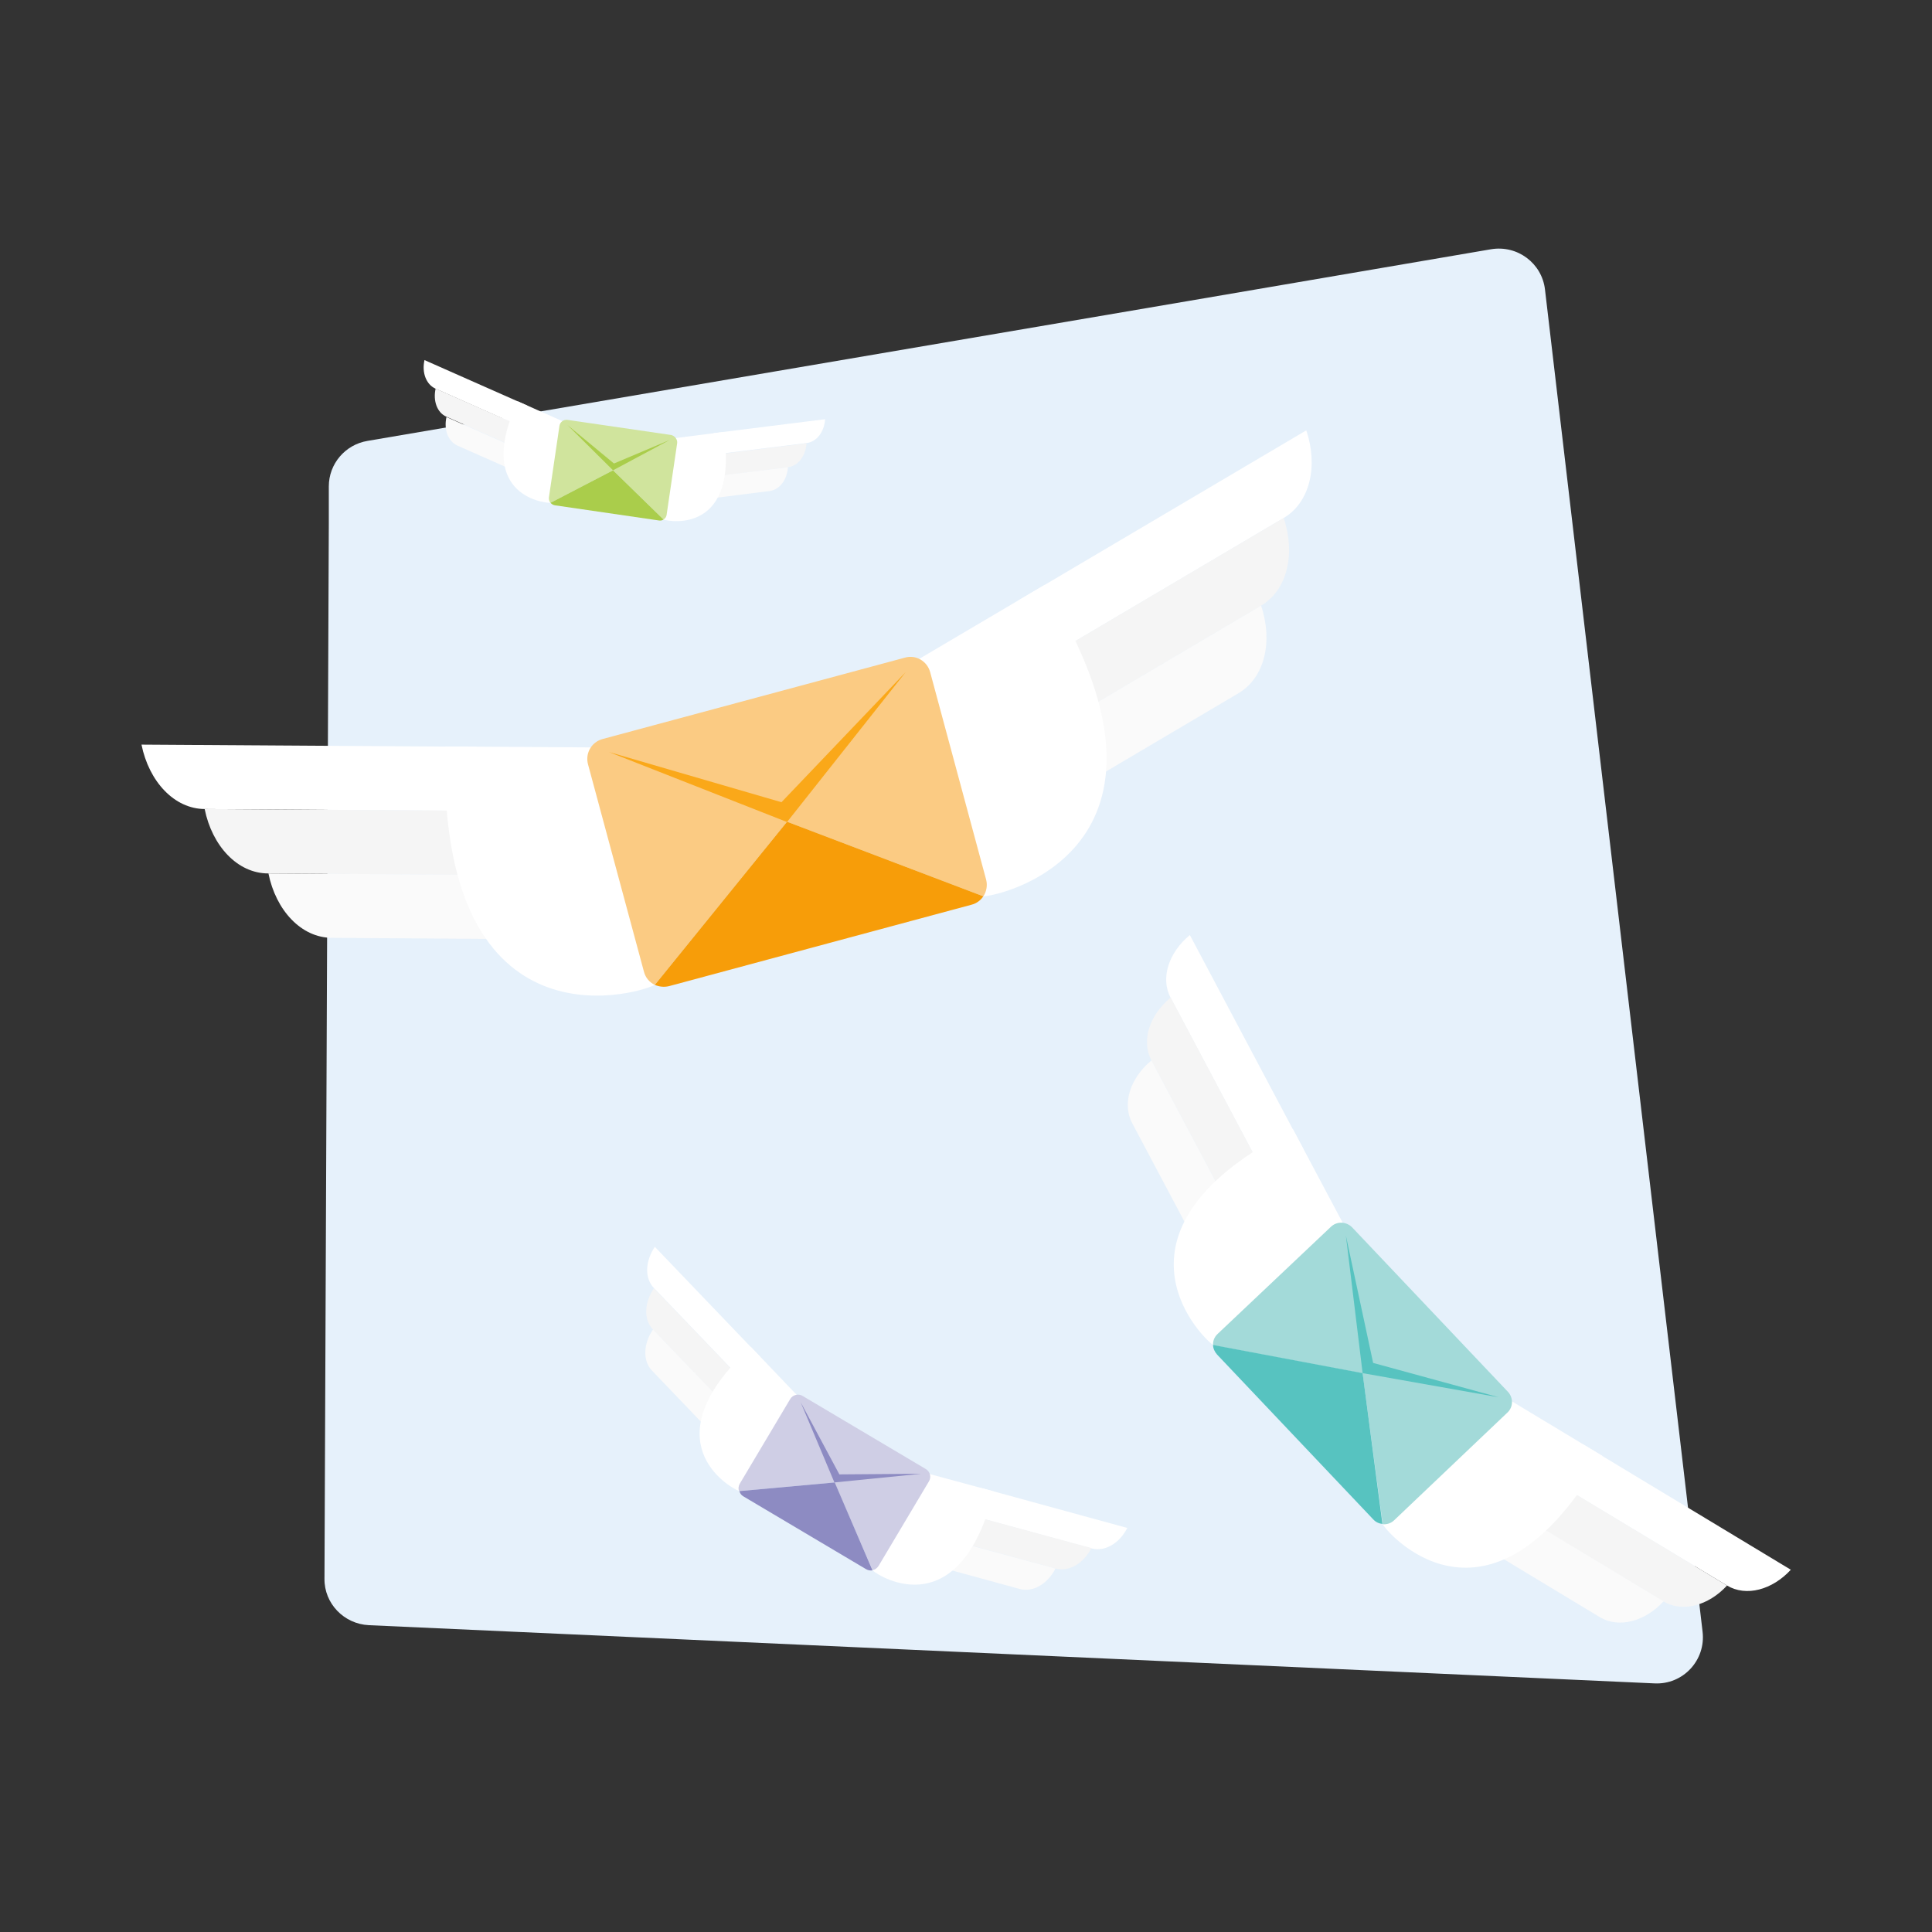 <?xml version="1.0" encoding="utf-8"?>
<!-- Generator: Adobe Illustrator 19.1.0, SVG Export Plug-In . SVG Version: 6.00 Build 0)  -->
<svg version="1.1" xmlns="http://www.w3.org/2000/svg" xmlns:xlink="http://www.w3.org/1999/xlink" x="0px" y="0px"
	 viewBox="0 0 624 624" style="enable-background:new 0 0 624 624;" xml:space="preserve">
<rect x="0" y="0" width="624" height="624" fill="#333333" stroke="none"/>
<style type="text/css">
	.st0{display:none;}
	.st1{fill:#2A86C8;}
	.st2{fill:#F59C1D;}
	.st3{fill:#F1F2F2;}
	.st4{opacity:0.5;fill:#F59C1D;}
	.st5{opacity:0.5;}
	.st6{fill:#E6F1FB;}
	.st7{fill:#FDC1B6;}
	.st8{fill:#A8A9AD;}
	.st9{fill:#FFFFFF;}
	.st10{fill:#C0DBF2;}
	.st11{fill:#EDAE9F;}
	.st12{fill:#448DCB;}
	.st13{fill:#97C1E7;}
	.st14{fill:#FEAE34;}
	.st15{fill:#AFB1EB;}
	.st16{fill:#D7D9F4;}
	.st17{fill:#979CDB;}
	.st18{fill:#1B5083;}
	.st19{fill:#FFBDAF;}
	.st20{fill:#FFECEB;}
	.st21{fill:#003789;}
	.st22{fill:#FADC00;}
	.st23{fill:#88A6B5;}
	.st24{fill-rule:evenodd;clip-rule:evenodd;fill:#FFBDAF;}
	.st25{fill-rule:evenodd;clip-rule:evenodd;fill:#448DCB;}
	.st26{fill-rule:evenodd;clip-rule:evenodd;fill:#A73E5C;}
	.st27{fill:#A94360;}
	.st28{fill-rule:evenodd;clip-rule:evenodd;fill:#5C2849;}
	.st29{fill:#602D4D;}
	.st30{fill-rule:evenodd;clip-rule:evenodd;fill:#FEAE34;}
	.st31{fill-rule:evenodd;clip-rule:evenodd;fill:#F9D3B4;}
	.st32{fill:#A5C70B;}
	.st33{fill:#F5F5F5;}
	.st34{fill:#FAFAFA;}
	.st35{fill:#FBCB83;}
	.st36{fill:#FAA819;}
	.st37{fill:#F79D09;}
	.st38{fill:#CFCEE5;}
	.st39{fill:#8D8BC2;}
	.st40{fill:#A3DAD9;}
	.st41{fill:#57C3C0;}
	.st42{fill:#D0E49D;}
	.st43{fill:#AACD4B;}
	.st44{fill:none;}
</style>
<g id="Layer_2" class="st0">
</g>
<g id="Layer_1">
	<g>
		<g>
			<path class="st6" d="M106.2,157.1c0-7.3,5.3-13.5,12.5-14.7c88.2-15,176.4-30.1,264.6-45.1l98.3-16.8c8.5-1.4,16.4,4.5,17.4,13
				L549.9,527c1.1,9.2-6.3,17.2-15.6,16.7l-415.2-18.8c-8-0.4-14.4-7-14.3-15c0.5-113.6,0.9-227.2,1.4-340.8
				C106.2,165.1,106.2,161.1,106.2,157.1z"/>
		</g>
		<g>
			<defs>
				<path id="SVGID_3_" d="M106.2,157.1c0-7.3,5.3-13.5,12.5-14.7c88.2-15,176.4-30.1,264.6-45.1l98.3-16.8
					c8.5-1.4,16.4,4.5,17.4,13L549.9,527c1.1,9.2-6.3,17.2-15.6,16.7l-415.2-18.8c-8-0.4-14.4-7-14.3-15
					c0.5-113.6,0.9-227.2,1.4-340.8C106.2,165.1,106.2,161.1,106.2,157.1z"/>
			</defs>
			<clipPath id="SVGID_2_">
				<use xlink:href="#SVGID_3_"  style="overflow:visible;"/>
			</clipPath>
		</g>
		<g>
			<g>
				<g>
					<path class="st9" d="M153.8,241.2l-108.1-0.7c2.4,11.9,10.6,20.8,20.5,20.8l87.5,0.6L153.8,241.2z"/>
					<path class="st33" d="M158.3,261.9l-92.2-0.6c2.4,11.9,10.6,20.8,20.5,20.8l71.5,0.5L158.3,261.9z"/>
					<path class="st34" d="M178.9,282.7l-92.2-0.6c2.4,11.9,10.6,20.8,20.5,20.8l71.5,0.5L178.9,282.7z"/>
					<path class="st9" d="M211.5,318.1c-7.4,3.7-70.4,20.7-67.7-77l47,0.3C208.3,263.5,215.6,289.1,211.5,318.1z"/>
				</g>
				<g>
					<path class="st9" d="M328.8,194l93.1-55c3.9,11.5,1.2,23.3-7.3,28.3l-75.3,44.5L328.8,194z"/>
					<path class="st33" d="M335.2,214.2l79.4-46.9c3.9,11.5,1.2,23.3-7.3,28.3L345.7,232L335.2,214.2z"/>
					<path class="st34" d="M327.9,242.5l79.4-46.9c3.9,11.5,1.2,23.3-7.3,28.3l-61.6,36.4L327.9,242.5z"/>
					<path class="st9" d="M317.6,289.5c8.3-0.5,71.2-17.5,19.8-100.6l-40.5,23.9C292.9,240.7,299.4,266.5,317.6,289.5z"/>
				</g>
			</g>
			<g>
				<path class="st35" d="M300.4,217l18.1,67.1c0.5,1.9,0.1,3.9-0.9,5.4l-63.4-24.1l-42.7,52.7c-1.7-0.8-3-2.3-3.5-4.2l-18.1-67.1
					c-0.9-3.5,1.1-7.1,4.7-8.1l97.7-26.3C295.8,211.4,299.4,213.5,300.4,217z"/>
				<polygon class="st36" points="252.4,259.1 196.7,242.9 254.2,265.5 292.5,217.1 				"/>
				<path class="st37" d="M317.6,289.5c-0.9,1.3-2.2,2.3-3.8,2.7l-97.7,26.3c-1.6,0.4-3.2,0.2-4.6-0.4l42.7-52.7L317.6,289.5z"/>
			</g>
		</g>
		<g>
			<g>
				<g>
					<path class="st9" d="M245.6,438.3l-34.1-35.6c-3.1,4.6-3.4,10.1-0.3,13.3l27.6,28.8L245.6,438.3z"/>
					<path class="st33" d="M240.3,446.4l-29.1-30.3c-3.1,4.6-3.4,10.1-0.3,13.3l22.5,23.5L240.3,446.4z"/>
					<path class="st34" d="M240,459.7l-29.1-30.3c-3.1,4.6-3.4,10.1-0.3,13.3l22.5,23.5L240,459.7z"/>
					<path class="st9" d="M238.8,481.6c-3.6-1.3-29.1-16.4,3.7-46.6l14.8,15.5C255.6,463.2,249.5,473.7,238.8,481.6z"/>
				</g>
				<g>
					<path class="st9" d="M316.6,480.5l47.5,13c-2.5,4.9-7.2,7.8-11.6,6.6l-38.4-10.5L316.6,480.5z"/>
					<path class="st33" d="M312,489l40.5,11c-2.5,4.9-7.2,7.8-11.6,6.6l-31.4-8.6L312,489z"/>
					<path class="st34" d="M300.4,495.6l40.5,11c-2.5,4.9-7.2,7.8-11.6,6.6l-31.4-8.6L300.4,495.6z"/>
					<path class="st9" d="M281.8,507.2c2.8,2.5,28.3,17.7,39.2-25.5l-20.7-5.6C289.9,483.6,283.5,493.9,281.8,507.2z"/>
				</g>
			</g>
			<g>
				<path class="st38" d="M300,478.5l-16.2,27.2c-0.5,0.8-1.2,1.3-2,1.4l-12.3-28.3l-30.8,2.8c-0.3-0.8-0.2-1.7,0.3-2.5l16.2-27.2
					c0.8-1.4,2.7-1.9,4.1-1l39.6,23.5C300.4,475.2,300.9,477.1,300,478.5z"/>
				<polygon class="st39" points="271.1,476.2 258.6,452.9 269.5,478.8 297.5,476 				"/>
				<path class="st39" d="M281.8,507.2c-0.7,0.1-1.4,0-2.1-0.4l-39.6-23.5c-0.7-0.4-1.1-1-1.3-1.7l30.8-2.8L281.8,507.2z"/>
			</g>
		</g>
		<g>
			<g>
				<g>
					<path class="st9" d="M421,371.2L384.3,302c-6.8,5.6-9.6,13.9-6.2,20.3l29.7,56L421,371.2z"/>
					<path class="st33" d="M409.4,381.2l-31.3-59c-6.8,5.6-9.6,13.9-6.2,20.3l24.3,45.8L409.4,381.2z"/>
					<path class="st34" d="M403.2,401.5l-31.3-59c-6.8,5.6-9.6,13.9-6.2,20.3l24.3,45.8L403.2,401.5z"/>
					<path class="st9" d="M391.8,434.4c-4.9-3.5-37.4-37.7,25.8-69.7l16,30.1C425.5,413.6,411.7,427.1,391.8,434.4z"/>
				</g>
				<g>
					<path class="st9" d="M511.3,466.5l67.1,40.5c-6,6.5-14.4,8.8-20.6,5.1l-54.3-32.7L511.3,466.5z"/>
					<path class="st33" d="M500.6,477.6l57.2,34.5c-6,6.5-14.4,8.8-20.6,5.1l-44.4-26.7L500.6,477.6z"/>
					<path class="st34" d="M480.1,482.7l57.2,34.5c-6,6.5-14.4,8.8-20.6,5.1l-44.4-26.8L480.1,482.7z"/>
					<path class="st9" d="M446.5,492.2c3.2,5.1,35.7,39.4,71-22l-29.2-17.6C469.2,459.7,454.9,472.8,446.5,492.2z"/>
				</g>
			</g>
			<g>
				<path class="st40" d="M486.8,456.3L450.3,491c-1,1-2.4,1.4-3.7,1.3l-6.5-48.7l-48.3-9.1c-0.1-1.3,0.4-2.7,1.5-3.7l36.6-34.6
					c1.9-1.8,4.9-1.7,6.8,0.2l50.4,53.2C488.8,451.5,488.8,454.5,486.8,456.3z"/>
				<polygon class="st41" points="443.5,440.2 434.7,399.1 440.1,443.5 484.1,451.3 				"/>
				<path class="st41" d="M446.5,492.2c-1.1-0.1-2.2-0.6-3-1.5l-50.4-53.2c-0.8-0.9-1.3-2-1.3-3.1l48.3,9.1L446.5,492.2z"/>
			</g>
		</g>
		<g>
			<g>
				<g>
					<path class="st9" d="M170.3,131l-33.2-14.7c-0.9,4,0.5,7.8,3.5,9.2l26.8,11.9L170.3,131z"/>
					<path class="st33" d="M169,138l-28.3-12.5c-0.9,4,0.5,7.8,3.5,9.1l21.9,9.7L169,138z"/>
					<path class="st34" d="M172.5,147.2l-28.3-12.5c-0.9,4,0.5,7.8,3.5,9.2l21.9,9.7L172.5,147.2z"/>
					<path class="st9" d="M177.8,162.4c-2.8,0.1-24.4-3-10.6-32.8l14.4,6.4C184.1,145.2,183,154.1,177.8,162.4z"/>
				</g>
				<g>
					<path class="st9" d="M230.5,139.9l36-4.5c-0.3,4.1-2.7,7.3-6,7.7l-29.1,3.6L230.5,139.9z"/>
					<path class="st33" d="M229.8,147l30.7-3.8c-0.3,4.1-2.7,7.3-6,7.7l-23.8,3L229.8,147z"/>
					<path class="st34" d="M223.8,154.7l30.7-3.8c-0.3,4.1-2.7,7.3-6,7.7l-23.8,3L223.8,154.7z"/>
					<path class="st9" d="M214.3,167.8c2.6,0.9,24.2,4.1,19.5-28.3l-15.7,2C213.2,149.5,211.8,158.3,214.3,167.8z"/>
				</g>
			</g>
			<g>
				<path class="st42" d="M218.7,143.2l-3.4,23.1c-0.1,0.7-0.5,1.2-1,1.5L198,151.9l-20.2,10.5c-0.4-0.5-0.6-1.1-0.5-1.8l3.4-23.1
					c0.2-1.2,1.3-2,2.5-1.9l33.6,4.9C218,140.8,218.9,142,218.7,143.2z"/>
				<polygon class="st43" points="198.3,149.7 183.3,137.3 198,151.9 216.3,142.1 				"/>
				<path class="st43" d="M214.3,167.8c-0.4,0.3-1,0.4-1.5,0.3l-33.6-4.9c-0.6-0.1-1-0.4-1.4-0.8l20.2-10.5L214.3,167.8z"/>
			</g>
		</g>
	</g>
	<rect class="st44" width="624" height="624"/>
</g>
</svg>
